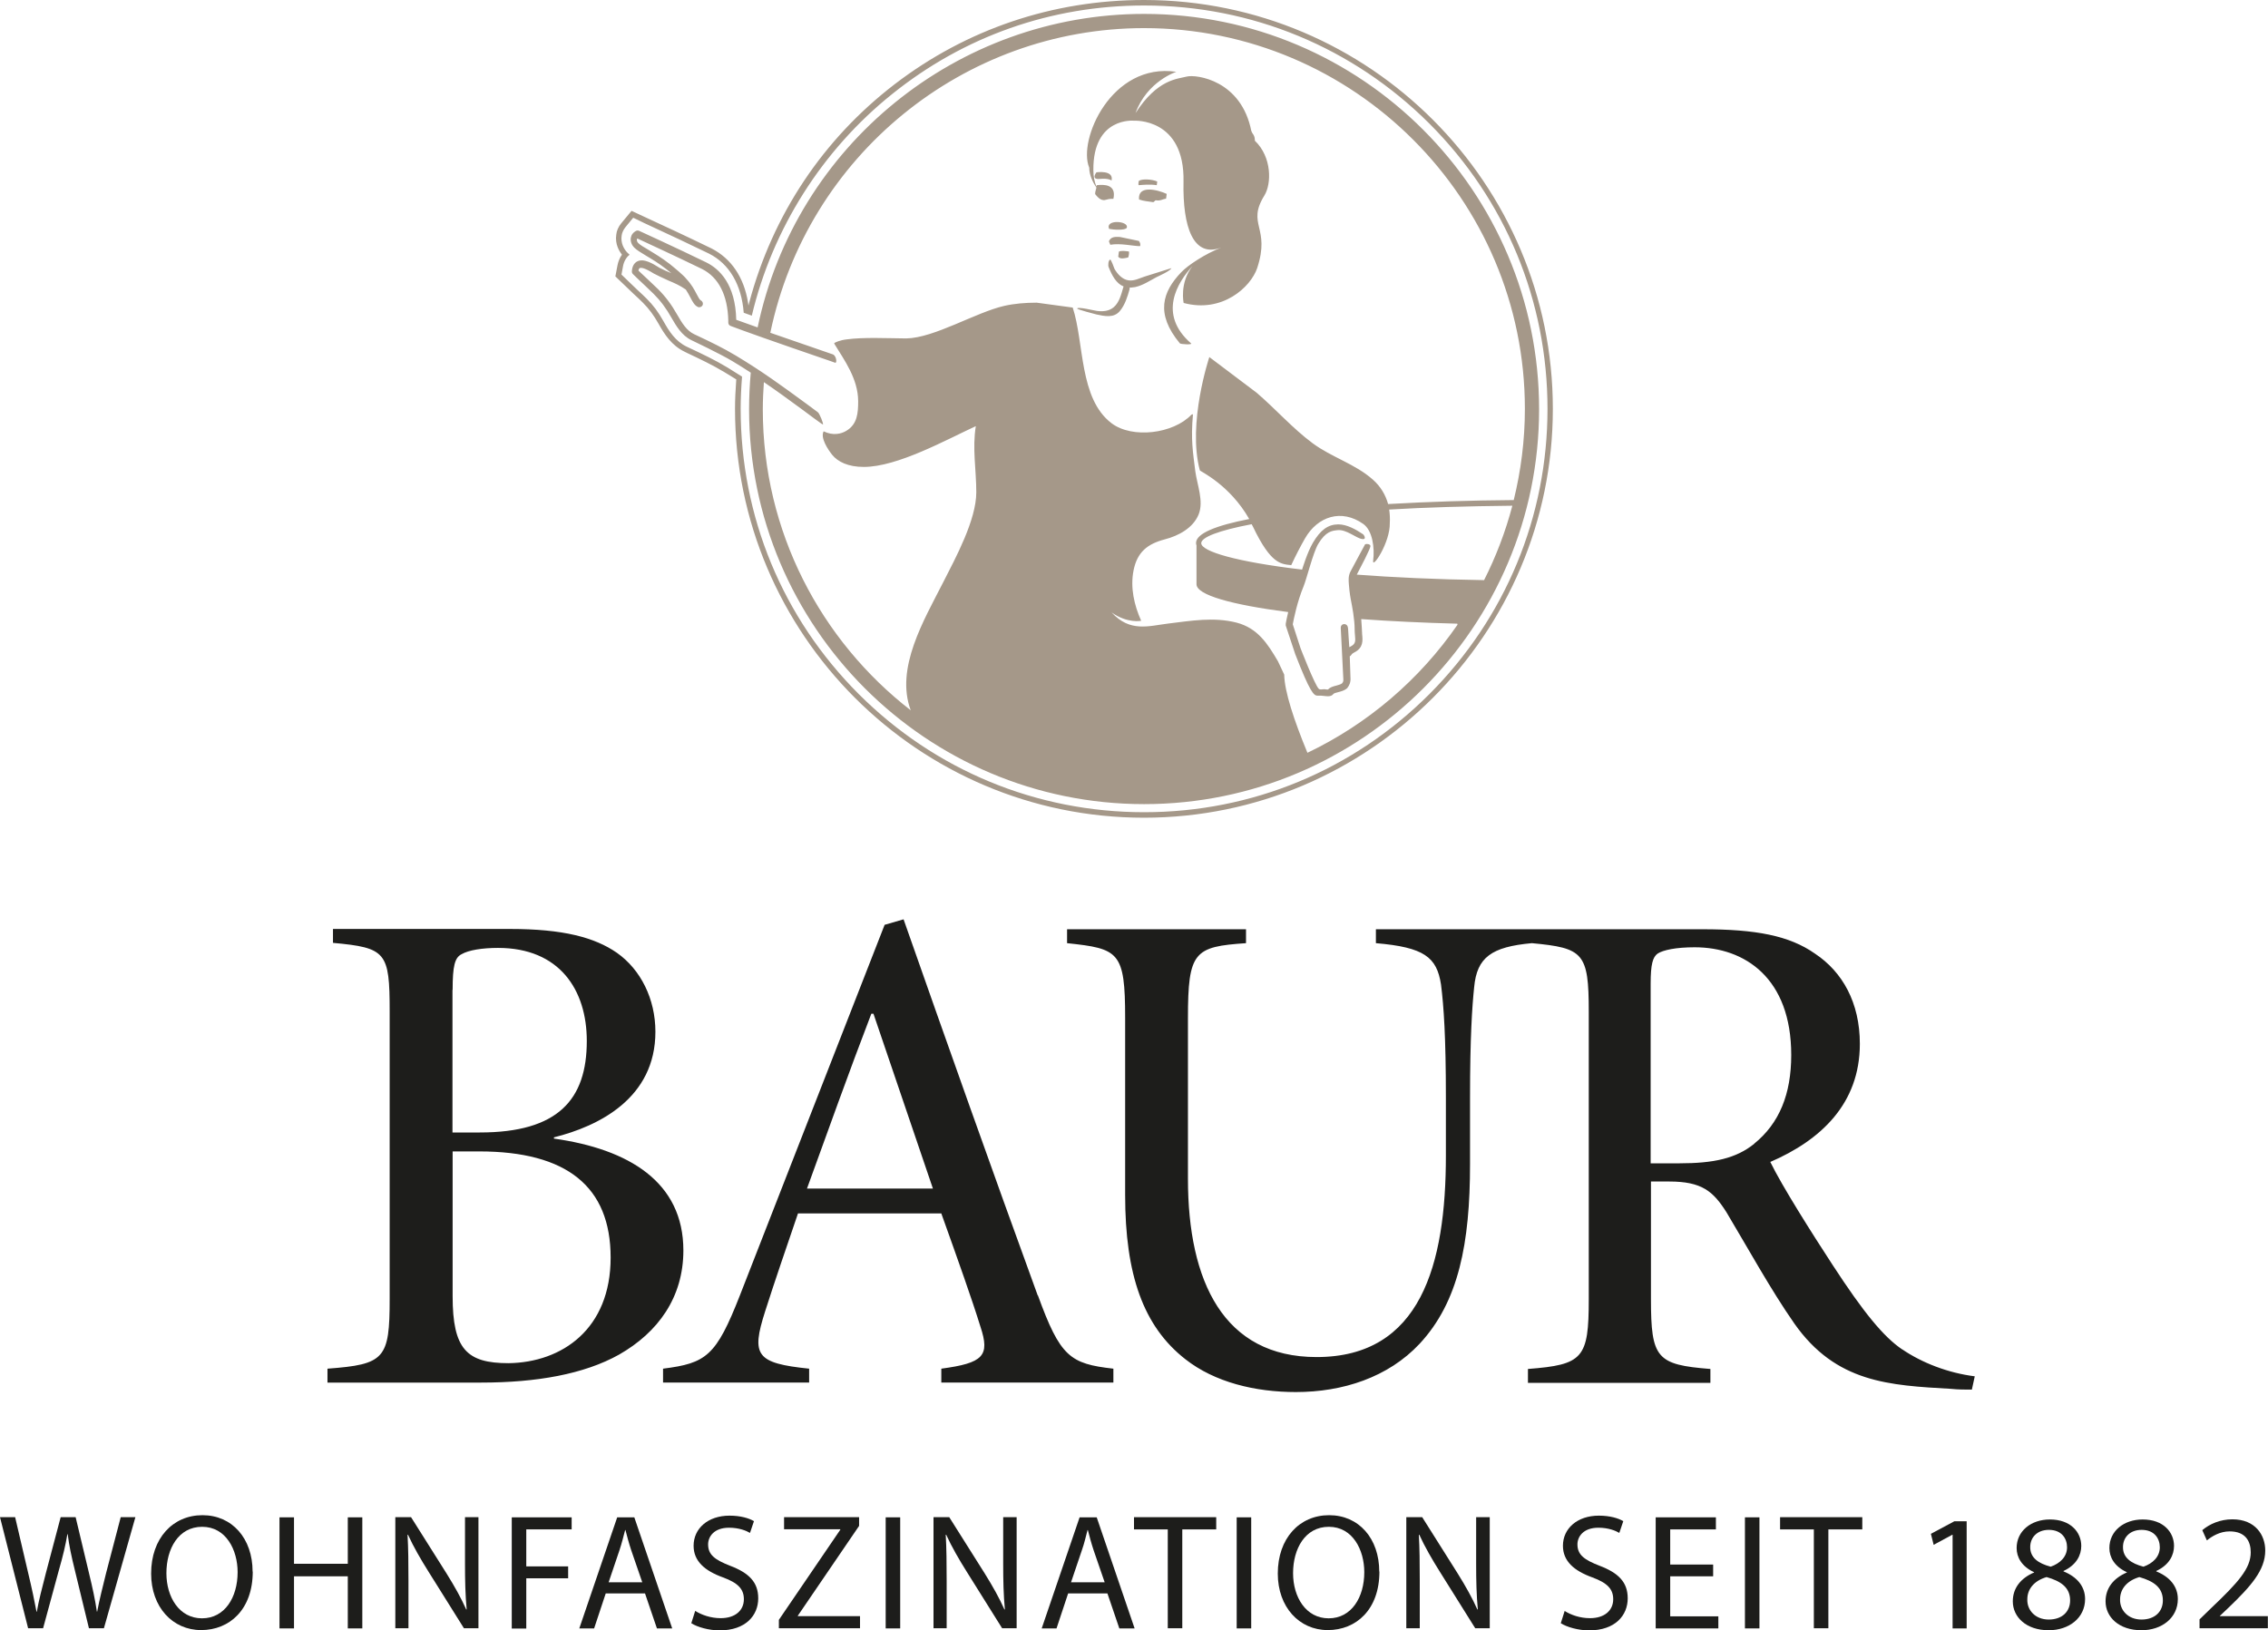 <?xml version="1.0" encoding="UTF-8"?>
<svg xmlns="http://www.w3.org/2000/svg" id="Ebene_2" viewBox="0 0 148.42 106.69">
  <defs>
    <style>.cls-1{fill:#a59889;}.cls-2{fill:#1d1d1b;}</style>
  </defs>
  <g id="logo">
    <g>
      <path class="cls-2" d="M114.8,74.86c-1.19,.96-2.65,1.28-4.9,1.28h-1.88v-11.76c0-1.28,.14-1.74,.46-1.97,.36-.23,1.19-.41,2.42-.41,3.29,0,6.32,2.02,6.32,7.05,0,2.56-.78,4.48-2.43,5.81m9.69,13.46c-1.21-.82-2.51-2.39-4.56-5.54-1.35-2.07-3.29-5.13-4.07-6.73,3.29-1.42,5.86-3.8,5.86-7.73,0-2.7-1.14-4.71-2.93-5.9-1.69-1.19-3.89-1.6-7.37-1.6h-21.37v.91c3.16,.27,3.98,.91,4.26,2.7,.18,1.42,.32,3.43,.32,7.41v3.8c0,7.14-1.65,13.18-8.46,13.18-6.08,0-8.42-4.94-8.42-11.67v-10.52c0-4.35,.41-4.67,3.8-4.9v-.91h-11.71v.91c3.39,.36,3.8,.55,3.8,4.9v11.58c0,5.22,1.19,8.6,3.94,10.75,1.92,1.51,4.57,2.15,7.23,2.15,3.07,0,6.04-.96,8.1-3.16,2.56-2.75,3.3-6.59,3.3-11.76v-4.35c0-3.98,.14-5.99,.27-7.23,.18-1.95,1.13-2.64,3.78-2.88,3.36,.32,3.72,.62,3.72,4.48v18.81c0,3.89-.37,4.3-3.98,4.58v.91h11.94v-.91c-3.52-.28-3.89-.69-3.89-4.58v-7.69h1.19c2.15,0,2.88,.64,3.75,2.01,1.37,2.29,2.91,5.09,4.44,7.28,2.73,3.89,6.23,4.05,10.25,4.28,.46,.05,.96,.05,1.37,.05l.19-.87c-1.76-.22-3.46-.89-4.74-1.76m-71.68-10.53c1.33-3.66,2.75-7.64,4.21-11.44h.14l3.89,11.44h-8.24Zm15.1,7c-2.97-8.15-5.95-16.56-8.78-24.62l-1.24,.36-9.47,24.25c-1.56,3.98-2.2,4.44-5.03,4.8v.91h9.56v-.91c-3.48-.36-3.8-.87-2.88-3.75,.64-2.01,1.37-4.12,2.15-6.41h9.38c1.1,3.07,2.01,5.63,2.56,7.41,.64,1.92,.18,2.38-2.56,2.75v.91h11.26v-.91c-2.84-.32-3.48-.78-4.94-4.8m-34.64,4.44c-2.74,0-3.66-.92-3.66-4.39v-9.47h1.74c5.72,0,8.6,2.29,8.6,6.95s-3.16,6.86-6.68,6.91m-3.66-24.44c0-1.56,.14-2.11,.59-2.33,.46-.27,1.37-.41,2.38-.41,4.03,0,5.81,2.75,5.81,6.09,0,3.84-1.88,5.99-7,5.99h-1.79v-9.33Zm6.63,9.75v-.09c2.93-.73,6.64-2.56,6.64-6.91,0-2.15-.96-4.07-2.52-5.17-1.46-1.01-3.52-1.56-7-1.56h-11.58v.91c3.48,.32,3.71,.6,3.71,4.48v18.81c0,3.94-.32,4.3-4.07,4.58v.91h10.06c3.62,0,6.73-.55,9.02-1.83,2.56-1.46,4.21-3.75,4.21-6.82,0-4.48-3.57-6.63-8.47-7.32"></path>
      <path class="cls-1" d="M74.55,13.06c.29,.1,.56,.12,.91,.17,.09-.01,.1-.12,.19-.12,.3,.05,.43-.08,.66-.11l.04-.31c-.58-.27-1.91-.61-1.81,.37Zm-1.98,2.74c.04,.13,.04,.08,.09,.22,.65-.12,1.5,.09,1.94,.09,.06-.07,.01-.25-.07-.34l-1.24-.26c-.27-.01-.59-.04-.72,.28Zm1.95-3.96c0,.09-.05,.21,0,.28,.28-.02,.72-.07,1.18,0l.03-.24c-.33-.15-1-.19-1.2-.04Zm-1.35,4.95c.13,.21,.48,.1,.66,.06,.04-.09,.07-.3,.05-.39-.24-.03-.5-.07-.66,.01l-.04,.32Zm3.49,.76s-1.62,.51-1.75,.55c-.34,.11-.68,.3-1.05,.25-.41-.05-.74-.42-.93-.76-.02-.05-.22-.62-.28-.6-.12,.04-.15,.37-.1,.49,.22,.55,.49,1.07,.98,1.27,0,.02-.02,.03-.02,.05-.13,.45-.26,.99-.62,1.3-.31,.27-.72,.3-1.1,.25-.14-.01-1.23-.29-1.3-.16-.03,.06,1.18,.37,1.26,.39,.52,.11,1.14,.26,1.54-.23,.33-.4,.49-.92,.63-1.42,.01-.04,.01-.07,0-.11,.09,0,.18,0,.28-.02,.04,0,.08-.01,.12-.02,.48-.11,.93-.41,1.36-.64,.1-.05,1-.45,.97-.6Zm-1.79-16.64c-12.21,0-22.8,8.61-25.29,20.52-.62-.22-1.07-.38-1.4-.5-.05-2.32-1.09-3.33-1.97-3.76-1.99-.97-4.36-2.05-4.38-2.06-.07-.03-.14-.03-.2,0-.2,.1-.32,.27-.35,.46-.04,.26,.09,.5,.22,.63,.17,.17,.44,.33,.77,.53,.37,.22,.83,.49,1.34,.89,.1,.08,.21,.17,.32,.26-.24-.1-.5-.21-.77-.35-.02-.01-.04-.03-.08-.05-.31-.19-.94-.6-1.38-.37-.21,.11-.33,.33-.35,.65,0,.07,.02,.13,.07,.18,.09,.09,.17,.17,.3,.29,.15,.14,.86,.81,1.06,1.01,.45,.45,.81,.93,1.17,1.57,.28,.48,.65,1.15,1.31,1.46,0,0,1.88,.89,2.69,1.38,.42,.25,.81,.5,1.18,.74-.07,.79-.11,1.59-.11,2.39,0,14.25,11.59,25.85,25.85,25.85s25.85-11.59,25.85-25.85S89.12,.91,74.87,.91Zm22.24,37.06c-3.16-.05-5.94-.18-8.32-.36,.92-1.74,.9-1.85,.89-1.89-.02-.11-.25-.14-.32-.1,0,0-.02,0-.03,.01-.04,.09-.68,1.24-.95,1.77-.15,.29-.13,.56-.11,.83,0,.1,.06,.66,.12,.97,.1,.52,.26,1.3,.26,2.02,0,.12,.01,.23,.02,.35,.04,.39,.04,.57-.26,.73-.04,.02-.07,.04-.11,.06-.02-.23-.04-.53-.05-.73-.02-.4-.03-.55-.06-.63-.04-.11-.15-.17-.27-.15-.11,.02-.19,.13-.18,.24,0,.02,.17,3.38,.17,3.38,0,.1,0,.16-.09,.26-.07,.06-.23,.1-.36,.14-.2,.05-.43,.11-.55,.26-.06,0-.15,0-.22-.02-.13-.01-.3,.06-.39-.03-.27-.27-1.19-2.65-1.19-2.65l-.51-1.57c.07-.37,.29-1.48,.71-2.49,.21-.52,.61-2.17,.95-2.76,.5-.84,.91-.87,1.26-.91,.59-.07,1.23,.53,1.62,.58,.04,0,.08,.01,.11,0,.13-.03,.04-.25-.06-.32-.45-.3-1.04-.64-1.61-.64h-.02c-.66,.01-1.15,.37-1.64,1.2-.37,.63-.68,1.67-.71,1.76-4.31-.51-6.6-1.19-6.6-1.73,0-.38,1.13-.83,3.3-1.24,.03,.06,.06,.11,.09,.17,.58,1.22,1.05,1.84,1.43,2.14,.36,.28,.64,.33,1.07,.37,.29-.63,.61-1.24,.9-1.75,.83-1.45,2.39-1.95,3.81-.95,.61,.43,.76,1.57,.65,2.41-.07,.58,1.12-1.2,1.09-2.47,.02-.3,0-.59-.04-.88,2.37-.14,5.06-.22,8.06-.25-.45,1.71-1.08,3.35-1.86,4.89Zm-6.27-4.98c-.17-.61-.5-1.16-1-1.6-1.16-1.03-2.7-1.46-3.94-2.38-1.31-.97-2.44-2.26-3.67-3.31l-3.09-2.33s-1.45,4.33-.62,7.42c.01,.05,1.95,.93,3.23,3.18-2.16,.42-3.48,.94-3.48,1.57,0,.05,.01,.1,.03,.16v2.54c0,.7,2.28,1.34,6,1.82-.08,.35-.14,.62-.16,.76,0,.04,0,.08,0,.12,0,0,.58,1.76,.62,1.87,.97,2.51,1.22,2.71,1.44,2.72,.02,0,.05,0,.08,0,.12,0,.25,0,.37,.02,.09,.01,.17,.02,.25,.02,.14,0,.27-.03,.36-.15,.03-.05,.21-.09,.32-.12,.19-.05,.4-.1,.58-.26,.2-.25,.21-.43,.22-.57,0,0-.03-.95-.05-1.51,.05-.03,.09-.07,.11-.11,.01-.02,.04-.07,.19-.15,.6-.3,.55-.79,.51-1.18,0-.1-.04-.77-.06-1,1.93,.14,4.04,.24,6.29,.3,0,.02,0,.04,.01,.07-2.47,3.58-5.86,6.49-9.82,8.38-.88-2.13-1.5-4.01-1.52-5.12l-.41-.87c-.68-1.16-1.33-2.17-2.71-2.53-1.49-.38-2.97-.12-4.46,.06-1.3,.16-2.51,.59-3.72-.73,1.03,.74,1.94,.55,1.94,.55-.46-1.03-.72-2.17-.5-3.29,.24-1.21,.91-1.74,2.05-2.04,.89-.23,1.85-.74,2.21-1.63,.35-.86-.1-1.94-.22-2.84-.15-1.23-.3-2.03-.15-3.72l-.1,.03c-1.18,1.25-3.87,1.59-5.23,.56-2.13-1.62-1.78-5.26-2.54-7.57l-2.36-.32c-.73,0-1.46,.06-2.12,.21-1.88,.43-4.58,2.1-6.41,2.13-.52,0-1.29-.03-2.07-.03-.64,0-1.3,.02-1.81,.09-.46,.05-.78,.2-.84,.25,0,.01,.01,.04,.04,.09,.63,1.03,1.52,2.24,1.53,3.7,0,.78-.05,1.52-.78,1.95-.33,.2-.87,.33-1.48,.03-.23,.43,.29,1.2,.56,1.54,.37,.45,1.03,.79,2.07,.79,2.2,0,5.38-1.77,7.33-2.67-.24,1.45,.03,2.85,.03,4.33,0,1.8-1.34,4.27-2.16,5.88-1.26,2.48-3.16,5.63-2.13,8.39-5.88-4.56-9.68-11.69-9.68-19.69,0-.6,.03-1.2,.07-1.79,.84,.57,1.63,1.15,2.49,1.78,.38,.28,1.32,.99,1.37,.99,.07,0-.22-.73-.33-.8-.41-.3-.39-.29-.77-.57-1.53-1.12-2.85-2.09-4.6-3.14-.83-.5-1.71-.92-2.56-1.32l-.17-.08c-.48-.23-.78-.71-1.1-1.27-.38-.67-.77-1.19-1.25-1.67-.2-.2-1.11-1.05-1.11-1.05-.06-.06-.12-.11-.18-.17,.01-.07,.04-.14,.08-.16,.09-.05,.33-.02,.92,.35,.05,.03,.7,.35,.96,.46,.38,.16,.74,.31,1.14,.59,.12,.19,.22,.36,.3,.52,.15,.29,.27,.52,.49,.62,.12,.05,.25,0,.31-.12,.05-.12,0-.25-.12-.31-.07-.03-.17-.22-.27-.41-.15-.29-.34-.64-.66-.98-.21-.27-.78-.73-1.1-.99-.53-.41-1-.69-1.38-.92-.31-.18-.55-.32-.68-.45-.06-.06-.11-.16-.09-.24,0-.01,0-.03,.03-.06,.51,.24,2.52,1.16,4.24,2,1.08,.55,1.67,1.71,1.71,3.37v.13h0c0,.12,.07,.2,.17,.23,.84,.32,2.66,.97,6.51,2.29l.31,.11c.14,.05,.09-.47-.16-.55-1.75-.6-3.07-1.06-4.08-1.41C52.82,10.2,63.06,1.84,74.87,1.84c13.74,0,24.92,11.18,24.92,24.92,0,2.06-.26,4.06-.73,5.97-2.8,.02-5.61,.11-8.22,.26ZM74.87,0c-5.98,0-11.62,1.91-16.32,5.51-4.69,3.6-7.98,8.54-9.52,14.29l-.05,.2-.03-.21c-.27-1.65-1.1-2.87-2.39-3.53-1.58-.77-3.35-1.59-4.2-1.98l-1.03-.48-.68,.82c-.18,.22-.3,.49-.32,.73-.1,.63,.21,1.11,.35,1.29l.02,.03-.02,.03c-.13,.19-.22,.41-.27,.66l-.14,.73,1.21,1.16c.2,.18,.4,.37,.59,.56,.4,.4,.71,.82,1.02,1.37,.4,.71,.86,1.43,1.71,1.84l.18,.09c.81,.38,1.65,.78,2.43,1.25,.28,.16,.53,.33,.75,.46h.02v.04c-.05,.69-.08,1.31-.08,1.9,0,14.76,12.01,26.76,26.76,26.76s26.76-12.01,26.76-26.76S89.63,0,74.87,0Zm18.67,45.43c-4.99,4.99-11.62,7.73-18.67,7.73s-13.68-2.75-18.67-7.73c-4.99-4.99-7.73-11.62-7.73-18.67,0-.64,.03-1.34,.09-2.11-.33-.21-.64-.4-.96-.6-.81-.49-1.7-.91-2.47-1.27l-.17-.08c-.76-.36-1.17-1.01-1.55-1.69-.33-.59-.66-1.03-1.08-1.45-.17-.17-.36-.35-.6-.57-.15-.14-.3-.29-.45-.43l-.61-.59,.1-.54c.07-.39,.27-.63,.43-.76-.05-.04-.1-.09-.14-.13-.23-.23-.45-.64-.38-1.11,.02-.18,.11-.39,.25-.56l.5-.61h.03l.68,.33c1.69,.78,3.13,1.46,4.26,2.01,1.33,.67,2.13,2.04,2.27,3.87,.15,.06,.33,.12,.53,.19,1.35-5.68,4.6-10.83,9.18-14.5C63.09,2.37,68.8,.36,74.87,.36c7.05,0,13.68,2.75,18.67,7.73,4.99,4.99,7.73,11.62,7.73,18.67s-2.75,13.68-7.73,18.67Zm-11.65-36.84c-.65-3.35-3.61-3.73-4.22-3.58-.6,.16-1.91,.15-3.36,2.39,.76-2.09,2.67-2.7,2.67-2.7-4.26-.63-6.46,4.49-5.7,6.27,0,.5,.25,.98,.47,1.31-.05,.16-.11,.4-.07,.44,.06,.06,.33,.47,.67,.36,.34-.1,.51-.06,.51-.06,.22-.98-.64-.95-1.08-.9,0,0-.01,.04-.03,.09-.12-.29-.2-.65-.2-1.07-.03-3.51,2.66-3.24,2.66-3.24,0,0,3.33-.2,3.24,4-.06,2.94,.63,5.01,2.48,4.3-1.06,.41-2.21,1.17-2.64,1.63-1.2,1.26-1.7,2.69-.08,4.64,.06,.07,.84,.1,.74,.01-2.22-1.93-.87-4.02,.09-5.07-.87,1.12-.58,2.42-.58,2.42,2.53,.68,4.39-1.04,4.81-2.28,.89-2.69-.71-2.84,.47-4.75,.48-.77,.5-2.52-.62-3.59,0-.41-.18-.43-.22-.63Zm-10.14,2.69s-.39,.49,.22,.43c.61-.06,.77,.11,.77,.11,.17-.72-1-.54-1-.54Zm.83,3.7c.27,.06,1.09,.11,1.16-.08,.14-.45-1.43-.56-1.16,.08Z"></path>
      <g>
        <path class="cls-2" d="M1.84,106.57l-1.84-7.27H.99l.86,3.68c.22,.91,.41,1.81,.54,2.51h.02c.12-.72,.35-1.58,.59-2.52l.97-3.67h.98l.88,3.69c.21,.86,.4,1.73,.51,2.49h.02c.15-.8,.36-1.61,.58-2.51l.96-3.67h.96l-2.06,7.27h-.98l-.92-3.79c-.23-.93-.38-1.64-.47-2.37h-.02c-.12,.72-.29,1.43-.56,2.37l-1.03,3.79h-.98Z"></path>
        <path class="cls-2" d="M16.54,102.86c0,2.49-1.52,3.83-3.38,3.83s-3.27-1.5-3.27-3.7c0-2.31,1.42-3.82,3.36-3.82s3.28,1.52,3.28,3.69Zm-5.65,.11c0,1.56,.84,2.95,2.33,2.95s2.33-1.37,2.33-3.02c0-1.46-.76-2.97-2.32-2.97s-2.34,1.45-2.34,3.03Z"></path>
        <path class="cls-2" d="M19.24,99.31v3.04h3.52v-3.04h.95v7.27h-.95v-3.41h-3.52v3.41h-.95v-7.27h.95Z"></path>
        <path class="cls-2" d="M25.87,106.57v-7.27h1.03l2.32,3.68c.53,.85,.96,1.62,1.29,2.36h.03c-.09-.98-.11-1.87-.11-3v-3.04h.88v7.27h-.95l-2.31-3.69c-.51-.81-.99-1.64-1.35-2.43h-.03c.05,.93,.06,1.8,.06,3.01v3.11h-.88Z"></path>
        <path class="cls-2" d="M33.5,99.31h3.91v.79h-2.97v2.42h2.74v.78h-2.74v3.29h-.95v-7.27Z"></path>
        <path class="cls-2" d="M39.64,104.29l-.76,2.29h-.97l2.48-7.27h1.12l2.48,7.27h-1l-.78-2.29h-2.58Zm2.39-.73l-.72-2.09c-.16-.48-.27-.91-.38-1.33h-.02c-.11,.42-.22,.87-.37,1.32l-.71,2.1h2.2Z"></path>
        <path class="cls-2" d="M45.49,105.43c.42,.27,1.03,.48,1.67,.48,.96,0,1.52-.51,1.52-1.24,0-.67-.39-1.07-1.37-1.43-1.19-.43-1.92-1.06-1.92-2.07,0-1.13,.94-1.97,2.35-1.97,.73,0,1.28,.17,1.6,.36l-.26,.77c-.23-.14-.71-.34-1.37-.34-.99,0-1.37,.59-1.37,1.09,0,.68,.44,1.01,1.44,1.4,1.23,.47,1.84,1.07,1.84,2.13,0,1.12-.82,2.1-2.53,2.1-.7,0-1.47-.22-1.85-.47l.25-.79Z"></path>
        <path class="cls-2" d="M50.97,106.02l4.02-5.9v-.03h-3.68v-.79h4.91v.57l-4.01,5.88v.03h4.07v.79h-5.31v-.55Z"></path>
        <path class="cls-2" d="M58.91,99.31v7.27h-.95v-7.27h.95Z"></path>
        <path class="cls-2" d="M61.09,106.57v-7.27h1.03l2.32,3.68c.53,.85,.96,1.62,1.29,2.36h.03c-.09-.98-.11-1.87-.11-3v-3.04h.88v7.27h-.95l-2.31-3.69c-.51-.81-.99-1.64-1.35-2.43h-.03c.05,.93,.06,1.8,.06,3.01v3.11h-.88Z"></path>
        <path class="cls-2" d="M69.9,104.29l-.76,2.29h-.97l2.48-7.27h1.12l2.48,7.27h-1l-.78-2.29h-2.58Zm2.39-.73l-.72-2.09c-.16-.48-.27-.91-.38-1.33h-.02c-.11,.42-.21,.87-.37,1.32l-.71,2.1h2.2Z"></path>
        <path class="cls-2" d="M76.42,100.1h-2.21v-.8h5.38v.8h-2.22v6.47h-.95v-6.47Z"></path>
        <path class="cls-2" d="M81.88,99.31v7.27h-.95v-7.27h.95Z"></path>
        <path class="cls-2" d="M90.27,102.86c0,2.49-1.52,3.83-3.38,3.83s-3.27-1.5-3.27-3.7c0-2.31,1.42-3.82,3.36-3.82s3.28,1.52,3.28,3.69Zm-5.65,.11c0,1.56,.84,2.95,2.33,2.95s2.33-1.37,2.33-3.02c0-1.46-.76-2.97-2.32-2.97s-2.34,1.45-2.34,3.03Z"></path>
        <path class="cls-2" d="M92.03,106.57v-7.27h1.04l2.32,3.68c.53,.85,.96,1.62,1.29,2.36h.03c-.09-.98-.11-1.87-.11-3v-3.04h.89v7.27h-.95l-2.31-3.69c-.51-.81-.99-1.64-1.35-2.43h-.03c.05,.93,.06,1.8,.06,3.01v3.11h-.89Z"></path>
        <path class="cls-2" d="M102.38,105.43c.42,.27,1.02,.48,1.67,.48,.96,0,1.52-.51,1.52-1.24,0-.67-.39-1.07-1.37-1.43-1.19-.43-1.92-1.06-1.92-2.07,0-1.13,.94-1.97,2.35-1.97,.73,0,1.28,.17,1.6,.36l-.26,.77c-.23-.14-.71-.34-1.37-.34-.99,0-1.37,.59-1.37,1.09,0,.68,.44,1.01,1.45,1.4,1.23,.47,1.84,1.07,1.84,2.13,0,1.12-.82,2.1-2.53,2.1-.7,0-1.47-.22-1.85-.47l.25-.79Z"></path>
        <path class="cls-2" d="M112.11,103.17h-2.81v2.62h3.15v.79h-4.1v-7.27h3.94v.79h-2.99v2.3h2.81v.78Z"></path>
        <path class="cls-2" d="M115.14,99.31v7.27h-.95v-7.27h.95Z"></path>
        <path class="cls-2" d="M118.7,100.1h-2.21v-.8h5.38v.8h-2.22v6.47h-.95v-6.47Z"></path>
        <path class="cls-2" d="M127.78,100.45h-.02l-1.22,.66-.18-.72,1.53-.82h.81v7.01h-.92v-6.13Z"></path>
        <path class="cls-2" d="M133.09,102.89c-.79-.37-1.12-.97-1.12-1.57,0-1.11,.94-1.87,2.18-1.87,1.36,0,2.05,.84,2.05,1.73,0,.59-.3,1.24-1.16,1.64v.03c.87,.35,1.41,.97,1.41,1.81,0,1.23-1.05,2.04-2.38,2.04-1.47,0-2.35-.86-2.35-1.89,0-.88,.53-1.52,1.39-1.89v-.03Zm2.38,1.86c0-.84-.59-1.26-1.54-1.53-.82,.24-1.26,.79-1.26,1.45-.03,.7,.51,1.33,1.4,1.33s1.4-.53,1.4-1.25Zm-2.61-3.5c-.01,.7,.53,1.08,1.34,1.29,.6-.21,1.07-.64,1.07-1.27,0-.56-.34-1.14-1.19-1.14-.79,0-1.22,.52-1.22,1.12Z"></path>
        <path class="cls-2" d="M139.16,102.89c-.79-.37-1.12-.97-1.12-1.57,0-1.11,.94-1.87,2.18-1.87,1.36,0,2.05,.84,2.05,1.73,0,.59-.3,1.24-1.16,1.64v.03c.87,.35,1.41,.97,1.41,1.81,0,1.23-1.05,2.04-2.38,2.04-1.47,0-2.35-.86-2.35-1.89,0-.88,.53-1.52,1.39-1.89v-.03Zm2.38,1.86c0-.84-.59-1.26-1.54-1.53-.82,.24-1.26,.79-1.26,1.45-.03,.7,.51,1.33,1.4,1.33s1.4-.53,1.4-1.25Zm-2.61-3.5c-.01,.7,.53,1.08,1.34,1.29,.6-.21,1.07-.64,1.07-1.27,0-.56-.34-1.14-1.19-1.14-.79,0-1.22,.52-1.22,1.12Z"></path>
        <path class="cls-2" d="M143.94,106.57v-.58l.74-.72c1.79-1.7,2.61-2.61,2.61-3.67,0-.71-.33-1.37-1.38-1.37-.64,0-1.16,.32-1.49,.59l-.3-.67c.47-.4,1.17-.71,1.97-.71,1.51,0,2.15,1.04,2.15,2.04,0,1.29-.94,2.34-2.42,3.76l-.55,.52v.02h3.14v.79h-4.47Z"></path>
      </g>
    </g>
  </g>
</svg>

